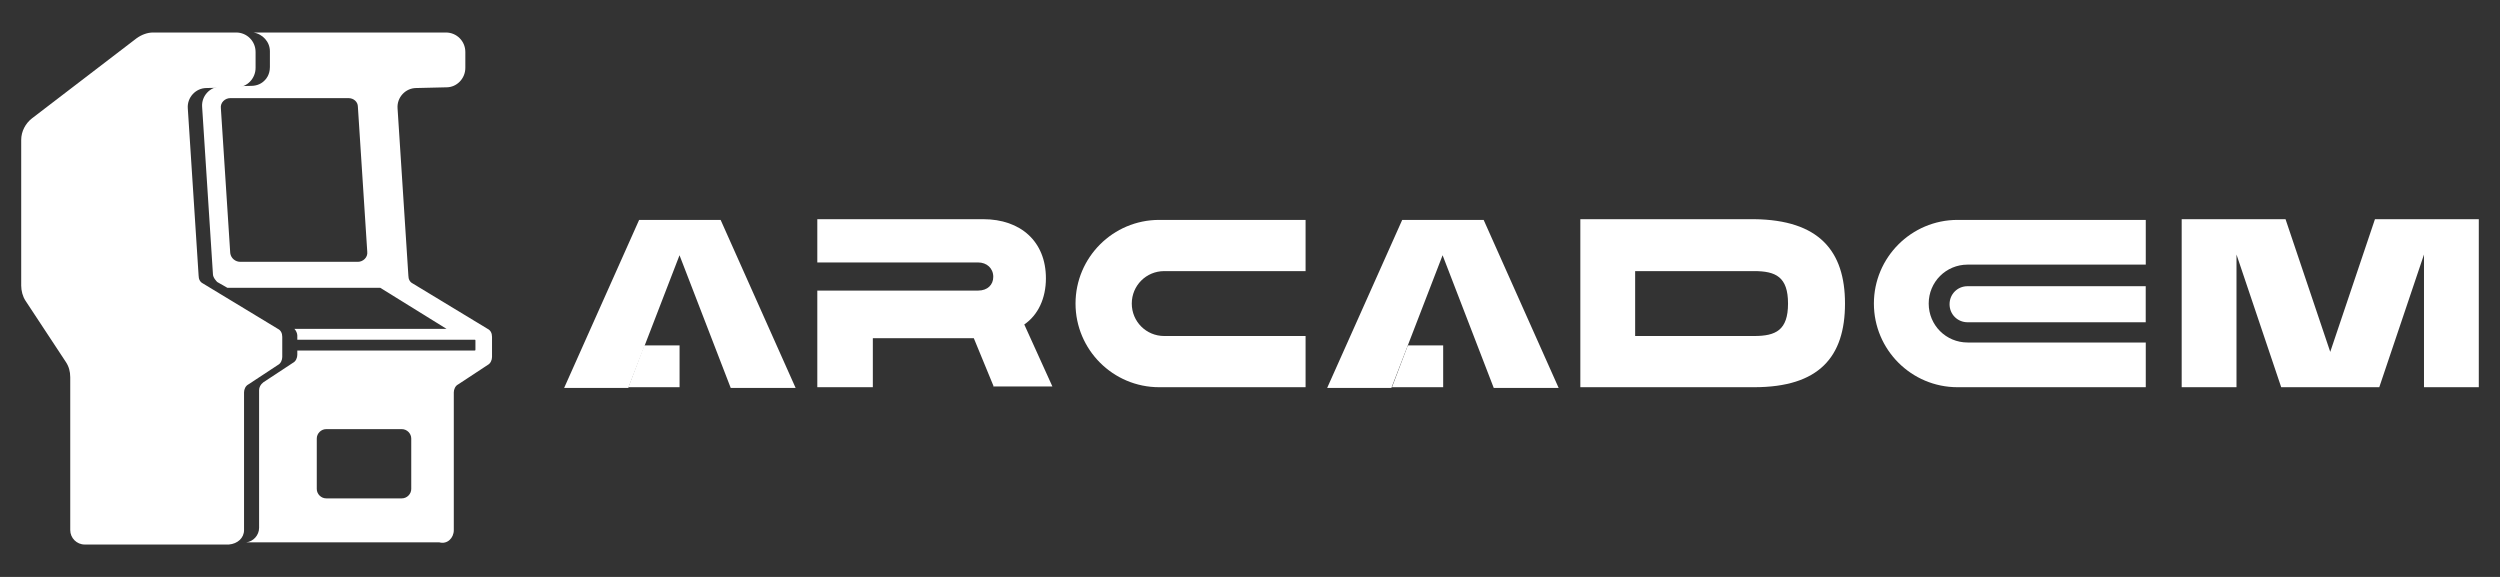 <svg width="52" height="12" viewBox="0 0 52 12" fill="none" xmlns="http://www.w3.org/2000/svg">
<rect x="0" y="0" width="52" height="12" fill="#333333" stroke="none"/>
<path d="M20.675 8.054L20.255 7.034H18.155V8.054H17V6.044H20.345C20.54 6.044 20.66 5.924 20.66 5.759C20.66 5.579 20.525 5.459 20.345 5.459H17V4.559H20.45C21.23 4.559 21.755 5.024 21.755 5.789C21.755 6.209 21.59 6.554 21.305 6.749L21.89 8.039H20.675V8.054Z" fill="white"/>
<path d="M24.111 4.574H27.156V5.639H24.216C23.841 5.639 23.541 5.939 23.541 6.314C23.541 6.689 23.841 6.989 24.216 6.989H27.156V8.054H24.111C23.151 8.054 22.371 7.274 22.371 6.314C22.371 5.354 23.151 4.574 24.111 4.574Z" fill="white"/>
<path d="M38.376 6.314C38.376 7.424 37.836 8.054 36.486 8.054H32.871V4.559H36.486C37.836 4.574 38.376 5.219 38.376 6.314ZM37.191 6.314C37.191 5.759 36.936 5.639 36.486 5.639H34.011V6.989H36.486C36.936 6.989 37.191 6.869 37.191 6.314Z" fill="white"/>
<path d="M47.449 8.054L46.519 5.294V8.054H45.379V4.559H47.539L48.469 7.319L49.399 4.559H51.559V8.054H50.419V5.294L49.489 8.054H47.449Z" fill="white"/>
<path d="M44.632 5.519V4.574H40.717C39.757 4.574 38.977 5.354 38.977 6.314C38.977 7.274 39.757 8.054 40.717 8.054H44.632V7.124H40.927C40.477 7.124 40.117 6.764 40.117 6.314C40.117 5.864 40.477 5.504 40.927 5.504H44.632V5.519Z" fill="white"/>
<path d="M44.631 6.703V5.953H40.926C40.716 5.953 40.551 6.118 40.551 6.328C40.551 6.538 40.716 6.703 40.926 6.703H44.631Z" fill="white"/>
<path d="M14.989 4.574L16.549 8.069H15.199L14.134 5.309L13.069 8.069H11.734L13.294 4.574H14.989Z" fill="white"/>
<path d="M13.07 8.054H14.135V7.184H13.4L13.07 8.054Z" fill="white"/>
<path d="M30.86 4.574L32.42 8.069H31.07L30.006 5.309L28.941 8.069H27.605L29.166 4.574H30.86Z" fill="white"/>
<path d="M28.953 8.054H30.018V7.184H29.283L28.953 8.054Z" fill="white"/>
<path d="M9.439 11.026V8.161C9.439 8.101 9.469 8.026 9.529 7.996L10.144 7.591C10.204 7.561 10.234 7.486 10.234 7.426V7.006C10.234 6.931 10.204 6.871 10.144 6.841L8.584 5.896C8.524 5.866 8.494 5.806 8.494 5.731L8.269 2.251C8.254 2.026 8.434 1.831 8.659 1.831L9.289 1.816C9.499 1.816 9.679 1.636 9.679 1.411V1.081C9.679 0.856 9.499 0.676 9.274 0.676H8.824H7.849H7.534C7.519 0.676 7.519 0.676 7.504 0.676H5.269C5.464 0.706 5.614 0.871 5.614 1.066V1.396C5.614 1.561 5.524 1.651 5.524 1.651C5.449 1.741 5.344 1.786 5.224 1.786L4.594 1.801C4.369 1.801 4.189 1.996 4.204 2.221L4.429 5.701C4.429 5.776 4.504 5.851 4.519 5.866L4.729 5.986H5.059H7.909L9.289 6.841H6.124C6.154 6.871 6.184 6.931 6.184 6.976V7.066H9.874C9.889 7.066 9.889 7.081 9.889 7.081V7.276C9.889 7.291 9.874 7.291 9.874 7.291H6.184V7.381C6.184 7.441 6.154 7.516 6.094 7.546L5.479 7.951C5.419 7.996 5.389 8.056 5.389 8.116V10.981C5.389 11.131 5.269 11.266 5.119 11.281H6.109C6.124 11.281 6.124 11.281 6.139 11.281H6.724H9.139C9.304 11.326 9.439 11.191 9.439 11.026ZM4.789 5.266L4.594 2.251C4.579 2.131 4.684 2.041 4.789 2.041H4.894H7.249C7.354 2.041 7.444 2.116 7.444 2.221L7.639 5.236C7.654 5.356 7.549 5.446 7.444 5.446H5.089H4.999C4.894 5.446 4.804 5.371 4.789 5.266ZM6.589 9.121C6.589 9.016 6.679 8.926 6.784 8.926H8.359C8.464 8.926 8.554 9.016 8.554 9.121V10.171C8.554 10.276 8.464 10.366 8.359 10.366H6.784C6.679 10.366 6.589 10.276 6.589 10.171V9.121Z" fill="white"/>
<path d="M5.076 11.026V8.161C5.076 8.101 5.106 8.026 5.166 7.996L5.781 7.591C5.841 7.561 5.871 7.486 5.871 7.426V7.006C5.871 6.931 5.841 6.871 5.781 6.841L4.221 5.896C4.161 5.866 4.131 5.806 4.131 5.731L3.906 2.251C3.891 2.026 4.071 1.831 4.296 1.831L4.926 1.816C5.136 1.816 5.316 1.636 5.316 1.411V1.081C5.316 0.856 5.136 0.676 4.911 0.676H3.501H3.186C3.066 0.676 2.946 0.721 2.841 0.796L0.666 2.461C0.531 2.566 0.441 2.731 0.441 2.911V5.941C0.441 6.046 0.471 6.166 0.531 6.256L1.371 7.531C1.431 7.621 1.461 7.726 1.461 7.846V11.026C1.461 11.191 1.596 11.326 1.761 11.326H4.761C4.941 11.311 5.076 11.191 5.076 11.026Z" fill="white"/>
</svg>
